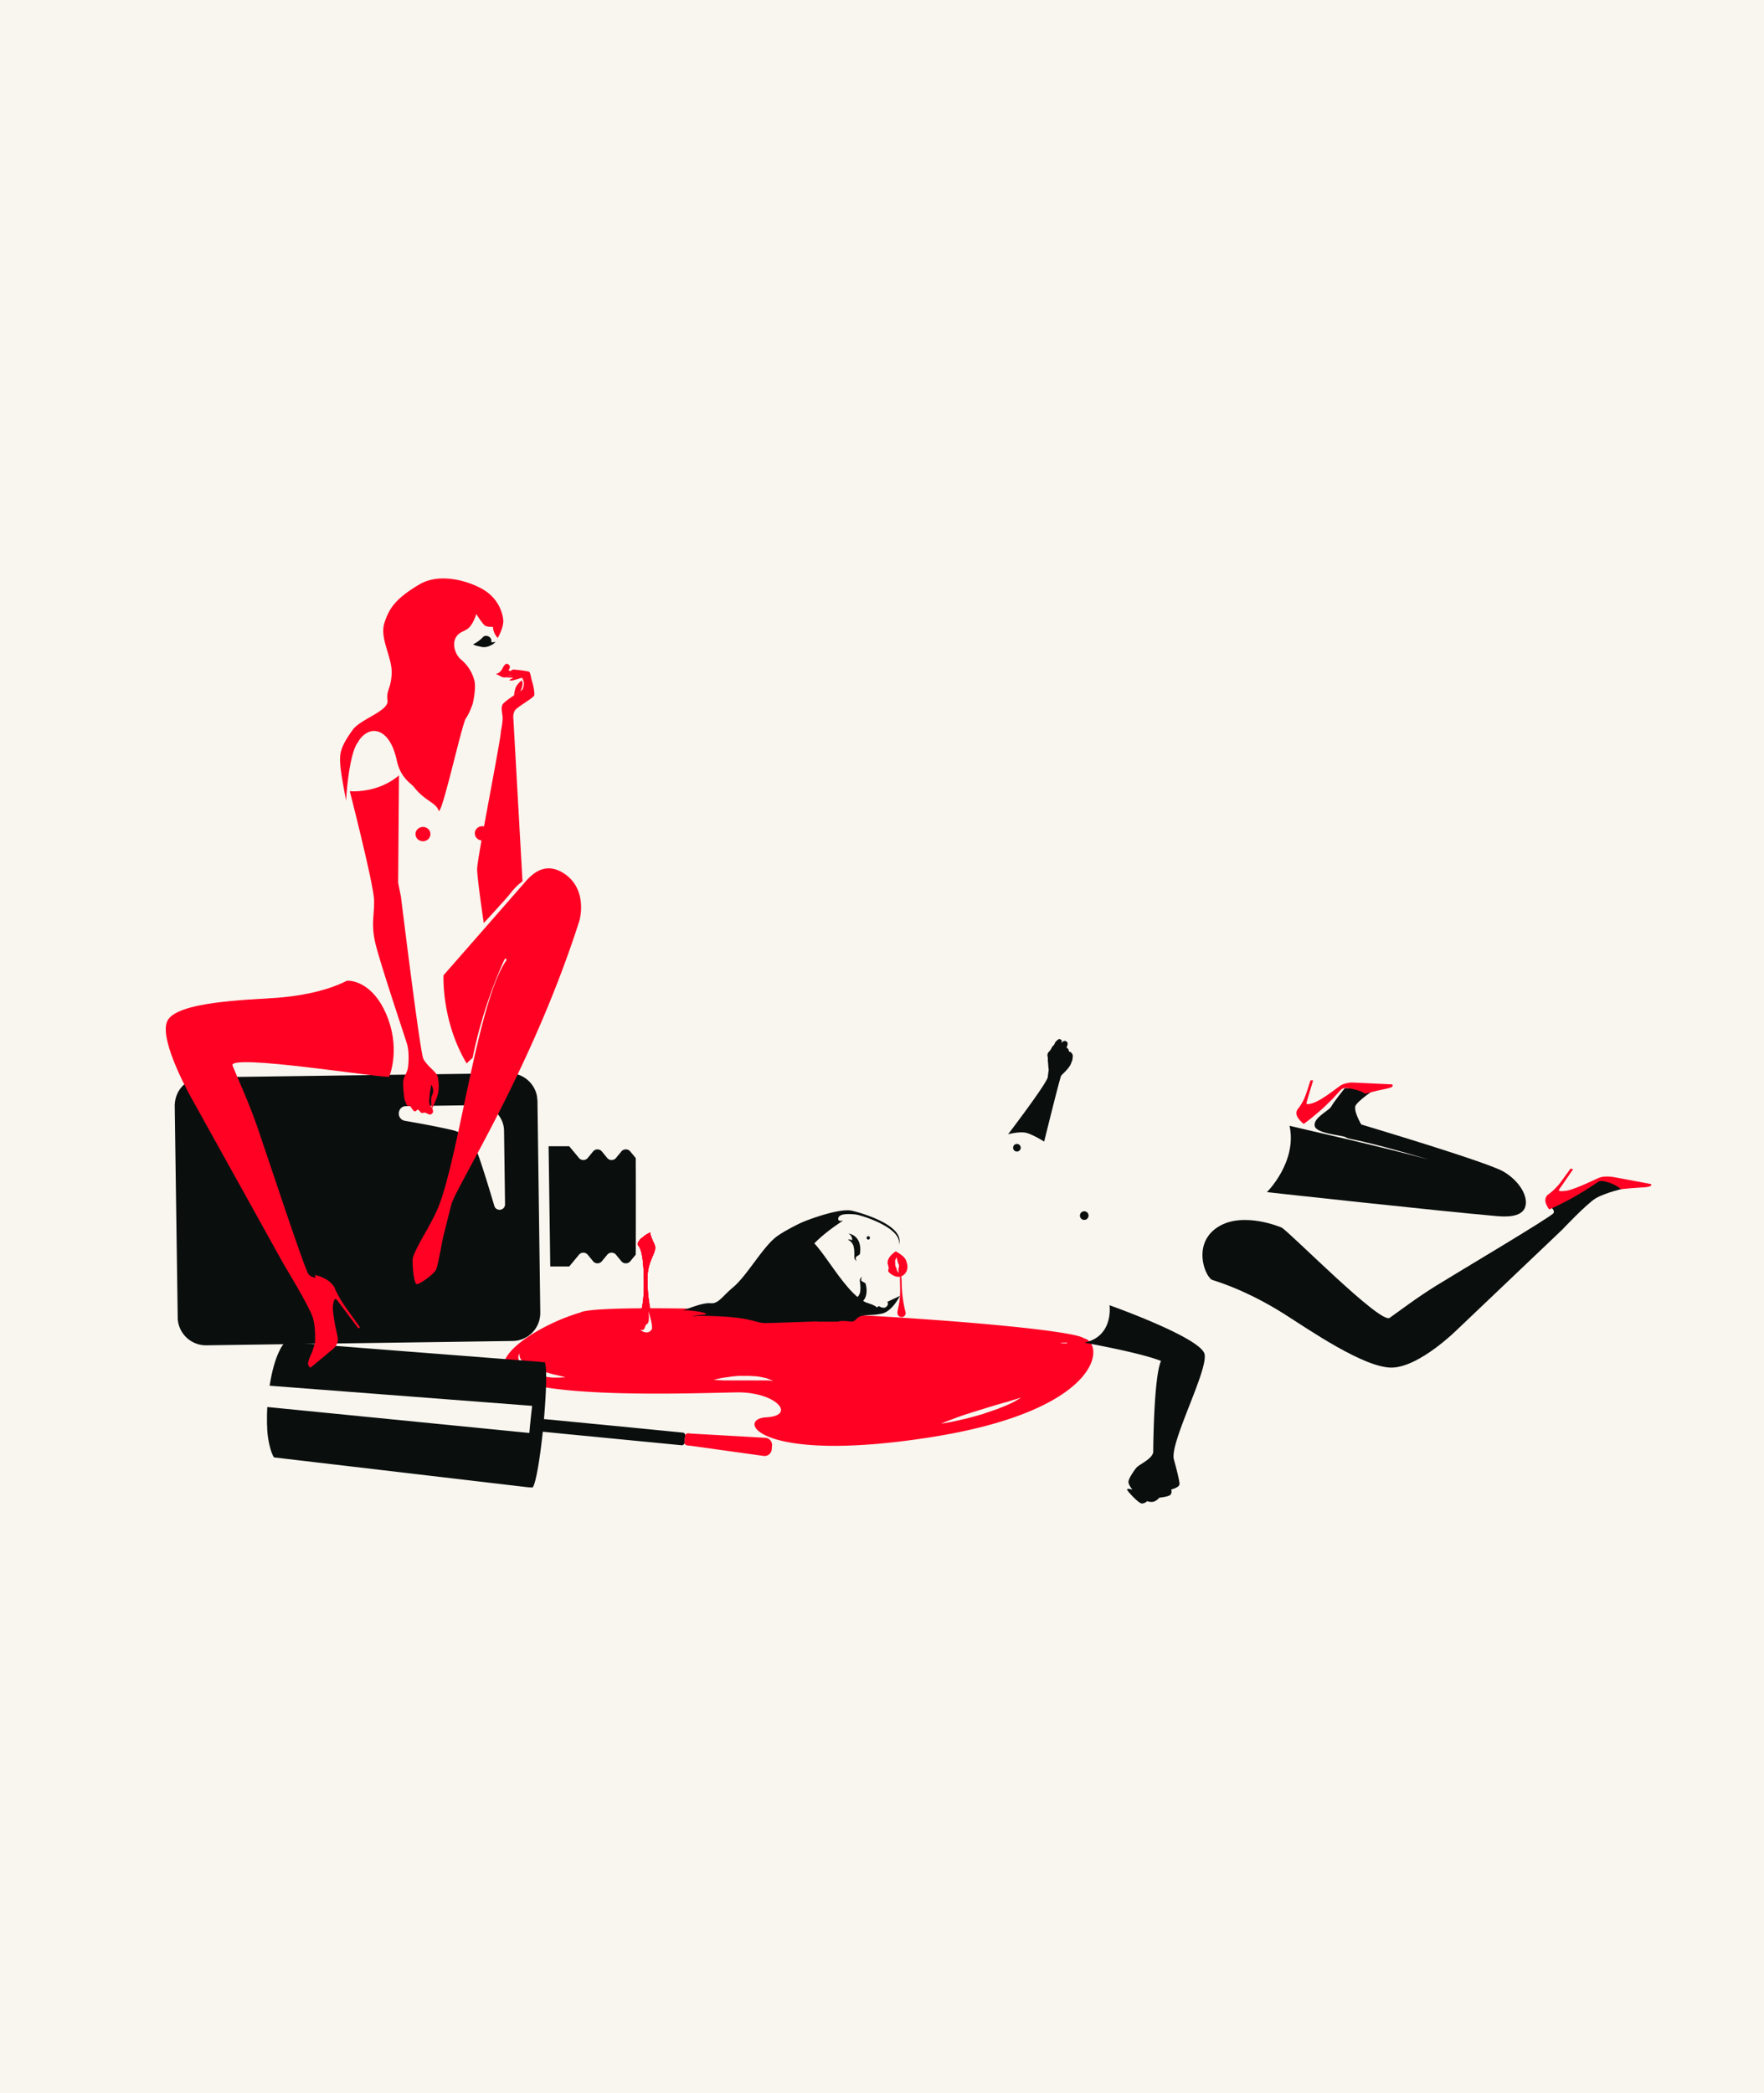 <svg xmlns="http://www.w3.org/2000/svg" id="bbd93c2d-a69a-47cc-9a0a-47c5b02ec65b" data-name="Layer 1" viewBox="0 0 1061.1 1258.6"><defs><style>.acc4d68d-767e-4b7d-890a-40347495a38f{fill:#f9f5ef;}.af14b9c3-5ad8-4242-8ab4-bc0f99dd6083{fill:#ff0223;}.edae2b6f-e3fa-430f-b5c2-3477c01aed7e{fill:#0a0f0e;}</style></defs><rect class="acc4d68d-767e-4b7d-890a-40347495a38f" width="1061.1" height="1258.63"></rect><path class="af14b9c3-5ad8-4242-8ab4-bc0f99dd6083" d="M652.5,804.8h-.3c-4.7-4.3-70.5-10.8-151.2-14.9s-147.4-4.4-152.1-.6h-.2c-25.9,7.6-62.2,30.9-37.4,40.7,27.2,10.8,108.2,7.6,131.8,7.2s36.4,14,17.8,15-5,28.1,98.1,12.1S665,808.7,652.5,804.8ZM338.8,828.2c-1,0-2.4.2-4.1.1H332l-3-.4-3.2-.7c-1.1-.2-2.1-.6-3.2-.9l-3.1-1.4a13.1,13.1,0,0,1-2.8-1.7,15.5,15.5,0,0,1-2.4-1.9l-.9-1.1a7.5,7.5,0,0,1-.7-1.2,6,6,0,0,1-.8-2.1,3.8,3.8,0,0,1-.1-1,1.9,1.9,0,0,1,.1-.8,3.9,3.9,0,0,0,.2-.6l.3-.4.2-.3v.3a.7.7,0,0,0-.1.5v.5a1.9,1.9,0,0,0,.2.7v.4l.2.4a11.6,11.6,0,0,0,1.1,1.6l1.8,1.5,2.3,1.5c.8.5,1.7.8,2.6,1.3l2.9,1.1,3,1,2.9.8,2.8.8,2.6.6,3.8.9,1.5.5ZM465,830.5l-1.1-.3-1.8-.2h-4.9c-1,0-2,.1-3.1,0h-19l-5.7-.3a47.7,47.7,0,0,1,5.6-1.3l5.8-.8,3.3-.3H451l3.3.2a31.8,31.8,0,0,1,5.8,1,6.9,6.9,0,0,1,2.3.7l1.7.7a5.3,5.3,0,0,1,1,.7l.3.2Zm147.3,11a43.6,43.6,0,0,1-5.1,2.7c-2.1,1-4.7,2-7.5,3.1l-8.8,3-4.6,1.3-4.4,1.2-7.9,1.8c-4.7,1-7.9,1.4-7.9,1.4s2.9-1.3,7.4-2.9c2.2-.9,4.8-1.8,7.6-2.7l4.4-1.4,4.5-1.4,4.5-1.4,4.3-1.3,4.1-1.2,3.7-1,3.1-1,2.4-.7,2-.7A14.4,14.4,0,0,1,612.3,841.5Zm29.2-33.8h-2.7l-1.1-.2,4.6-.3-.5.2Z"></path><path class="edae2b6f-e3fa-430f-b5c2-3477c01aed7e" d="M321.1,857.1a3.2,3.2,0,0,1-.3,1.4,1.5,1.5,0,0,1-1,.9,89.2,89.2,0,0,1,.8-11.6c.1-.4.2-.9.6-1s.8.4.8.8-.3,1.3-.3,2a13.4,13.4,0,0,1,0,2Z"></path><path class="edae2b6f-e3fa-430f-b5c2-3477c01aed7e" d="M160.8,846h0c.1-.8.1-1.6.2-2.4C160.9,844.4,160.9,845.2,160.8,846Z"></path><path class="edae2b6f-e3fa-430f-b5c2-3477c01aed7e" d="M162,834.2a5,5,0,0,0,.2-1.2h0A5,5,0,0,1,162,834.2Z"></path><path class="edae2b6f-e3fa-430f-b5c2-3477c01aed7e" d="M411.8,861.9a.1.1,0,0,1-.1-.1,1.8,1.8,0,0,0-.9-.4l-37.5-3.7-45.6-4.4h-.5c1.7-19.1,1.8-34.2.2-34.4l-.3.2-2.5-.3h0l-153-11.9-.5.5-.5.6-.5.7-1.1,1.7c-.2.4-.5.9-.7,1.4-2,3.9-4.4,10.5-6.1,21.4l157.9,12.1q-.6,5.1-1.2,11.1c-.2,1.8-.3,3.6-.5,5.2L160.8,846c-.1,1.4-.1,2.8-.2,4.1V856c0,.6.1,1.2.1,1.8a51.8,51.8,0,0,0,2.3,14.4,13.8,13.8,0,0,0,.9,2.3l.3.8.6,1,152.4,17.9h0l2.8.2h.3c1.7-1.2,4.3-15.4,6.2-33.5h.5l14.1,1.4,69,6.7a1.5,1.5,0,0,0,1.1-.4,1.2,1.2,0,0,0,.5-1l.5-4.4A1.6,1.6,0,0,0,411.8,861.9Zm-87.3-43.1a5.1,5.1,0,0,1-.2.9A5.1,5.1,0,0,0,324.5,818.8Z"></path><path class="af14b9c3-5ad8-4242-8ab4-bc0f99dd6083" d="M460.3,864.5,416.1,862l-2-.2a1.8,1.8,0,0,0-2,1.7,3.1,3.1,0,0,0-.1,1l-.3,2.6a1.9,1.9,0,0,0,1.7,2l2,.2,43.9,6.1a4.3,4.3,0,0,0,4.9-3.8l.2-2.4A4.3,4.3,0,0,0,460.3,864.5Z"></path><path class="edae2b6f-e3fa-430f-b5c2-3477c01aed7e" d="M322.9,658.6a16.9,16.9,0,0,0-16.8-13.3l-184.3,2.5a16.8,16.8,0,0,0-16.6,15.5,9.1,9.1,0,0,0-.1,1.7l1.8,127.2a9.7,9.7,0,0,0,.1,1.7,17,17,0,0,0,17.1,15l184.2-2.6a16.8,16.8,0,0,0,16.4-13.7,19.8,19.8,0,0,0,.3-3.5L323.3,662C323.2,660.8,323.1,659.7,322.9,658.6Zm-25.6,66.3c-3.2-10.8-6.9-22.8-9.4-29.8s-7.3-13.6-15.8-15.6-17.8-3.7-28.6-5.6c-5.2-1-4.6-8.7.7-8.8l43.2-.6a15.6,15.6,0,0,1,15.8,15.4l.6,44A3.3,3.3,0,0,1,297.3,724.9Z"></path><path class="edae2b6f-e3fa-430f-b5c2-3477c01aed7e" d="M382.4,696.3l-3.3-4a3.5,3.5,0,0,0-5.3,0l-3.3,4a3.4,3.4,0,0,1-5.2,0l-3.3-4a3.4,3.4,0,0,0-5.2,0l-3.3,4a3.4,3.4,0,0,1-5.2,0l-5.9-7.1H330l1,72.3h11.4l5.9-7.1a3.4,3.4,0,0,1,5.2,0l3.3,4a3.4,3.4,0,0,0,5.2,0l3.3-4a3.4,3.4,0,0,1,5.2,0l3.3,4a3.5,3.5,0,0,0,5.3,0l3.3-4C382.5,754.4,382.5,696.4,382.4,696.3Z"></path><path class="edae2b6f-e3fa-430f-b5c2-3477c01aed7e" d="M295.5,384.6c-.5-2-3.4-3.1-4.9-1.6a20.6,20.6,0,0,1-6,4.4s5.4,1.8,8.9.2c.8-.4,1.8-.8,2-1.8A2.4,2.4,0,0,0,295.5,384.6Z"></path><path class="edae2b6f-e3fa-430f-b5c2-3477c01aed7e" d="M295,385.9s1.8.6,2.8,0h.2c-.6,1.2-2.7,2.1-3.8,2.6a8.3,8.3,0,0,1-4.4.5l-2.2-.5-1-.2-2-.8Z"></path><path class="af14b9c3-5ad8-4242-8ab4-bc0f99dd6083" d="M306.1,403a.3.3,0,0,1,0-.5,1.9,1.9,0,0,0,.5-.9c.6-1.3-1.2-3-2.4-2.3a3,3,0,0,0-.8.8,5.6,5.6,0,0,0-1,1.5c-.8,1.9-2.6,3.4-3.7,3.5s1.6.9,2.2,1.4,2.8,1.3,4.2.5,3-1.7,2-3.1A4.7,4.7,0,0,0,306.1,403Z"></path><path class="af14b9c3-5ad8-4242-8ab4-bc0f99dd6083" d="M292.7,355.8c-7.2-5.2-26.9-12.5-40.6-4.3s-18,13.9-20.9,23.2,4.8,20.6,4.4,30.2-3.4,10-2.5,16.3-16.2,11.1-20.9,17.6-7.3,11.2-7.6,16.3,1,12.7,3.6,26.3c.6-12,3.1-30.7,7.3-35.3.7-1.9,6.6-9.6,14-5.3,2.9,1.7,6.9,5.9,9.2,16.5s8.5,13.6,10.3,15.9c6.5,8.4,13.2,9.3,14.8,14.1s14.1-52.1,16.4-55.3,4.2-9,4.2-9,2.1-9,1-13.6a24.2,24.2,0,0,0-7.8-12.6c-3.5-2.7-5.7-8.9-3.6-13.1s5.8-3.8,8.4-6.6,4.1-7.9,4.1-7.9,3.8,6.1,5.3,7,4.7.7,4.7.7a10.8,10.8,0,0,0,2.9,6.7s3.8-6.4,3.3-11.1A24.3,24.3,0,0,0,292.7,355.8Z"></path><ellipse class="af14b9c3-5ad8-4242-8ab4-bc0f99dd6083" cx="289.9" cy="501.2" rx="4.5" ry="4.3" transform="translate(-8.5 5) rotate(-1)"></ellipse><path class="af14b9c3-5ad8-4242-8ab4-bc0f99dd6083" d="M208.7,589.7c5.8-.3,17.9,3.9,24.9,23.3s.5,34.4.5,34.4c-4.1,1-97.1-14.1-94.2-6.7s9.7,21.8,15.1,37.5,28.3,85.3,30.6,88,6.6,2.2,6.6,2.2l8.4,30.8.7,5.4-5.3,4.7-6.6-.4s.9-10.4-1.4-17.2-17.2-31.3-17.2-31.3l-55-99S95.3,625.8,100.6,614s48.5-12.8,65.3-14C176.9,599.2,194.4,596.9,208.7,589.7Z"></path><path class="af14b9c3-5ad8-4242-8ab4-bc0f99dd6083" d="M201.2,774.1l.3.8a65.1,65.1,0,0,0,6.4,11.1c1.2,1.8,8.6,12,8.6,12l-.9.8-12.9-17.2c-.5-.6-1.1-.7-1.5-.2s-1.1,3.6-1,5.3c.2,5.5,2.5,15.1,2.8,16.8a7.4,7.4,0,0,1-1.8,6.8c-.3.4-13.5,11.3-14.1,11.8s-1.1-.3-1.5-1.1a2.3,2.3,0,0,1-.3-1.1,14.8,14.8,0,0,1,1-3.6c.5-1.3,1.2-2.7,1.7-4.1s1.6-5,1.6-5h2a13,13,0,0,0,6.6-1.8,5.2,5.2,0,0,0,1.8-1.3,2.2,2.2,0,0,0,.3-2.1c-.2-.5-2.6-6.6-3.5-9.1s-1.9-5.3-2.7-8-2.9-10.4-3.5-12.6-.7-3.5-1.1-5.3c-.1-.2,0-.4.3-.3a23,23,0,0,1,4.8,1.7A14.5,14.5,0,0,1,201.2,774.1Z"></path><path class="af14b9c3-5ad8-4242-8ab4-bc0f99dd6083" d="M263.6,656.8a24.7,24.7,0,0,0-.3-9.4c-.6-2.8-6.7-6.6-8.7-10.9s-13.4-97.2-13.4-97.2l-1.7-8.5.5-64.6c-13.2,11.2-29.6,9.5-29.6,9.5s14.4,56.1,14.6,65.5-1.7,13.7.4,24.2,17.7,56.6,19.4,62.2.7,13.6.7,13.6c-.3,3.6-2.2,5.2-2.8,8.2s.6,11.5.6,11.5,1.3,4.1,2.1,4.1.8-.3,1.1-.2,1.9,3.1,2.8,3.4,1.5-1.1,2.1-1,1.4,1.6,2,1.9,1.7-.2,2.3-.1,2.5,1.4,3.3,1.1a2.5,2.5,0,0,0,1.5-1.5,4.2,4.2,0,0,0-.6-2.3h.1C261.2,663.7,263,660,263.6,656.8Zm-5.3,6.6c-.5-2.4,1.1-11.2,1.1-11.2a6.9,6.9,0,0,1,1.2,3.9c-.1,2-1.3,2.8-1.2,5a24.8,24.8,0,0,0,.3,5.1A9.1,9.1,0,0,1,258.3,663.4Z"></path><path class="af14b9c3-5ad8-4242-8ab4-bc0f99dd6083" d="M320.1,409.8c-.7-1.8-.9-5.6-2-6a74.8,74.8,0,0,0-9.2-1.2c-1,0-2.4,1.4-3.4,1.9l-2.6,1.3c1.3.7,3.9.2,4.6.3s-2.9.4-3.1.7,1,.5,1.5.6h2.8c-.5.5-2.4,1.3-2.2,1.6s1.4.2,2.3,0,5.2-1.5,5.2-1.5a7.3,7.3,0,0,1,1.1,2.8,7.7,7.7,0,0,1-.8,4.2c-.6,1-11.5,7.2-12.2,9.5s-.1,3.8.2,6.8-1,8.9-1,8.9c.1,4.5-14.4,77-14.3,83s4,32.3,4,32.3,13.4-14.5,15.5-17.2c4.5-5.9,7.8-7.8,7.8-7.8l-5.5-98a8,8,0,0,1,.9-4.8c1.2-2,11.1-7.5,11.6-9S320.7,411.6,320.1,409.8Z"></path><path class="af14b9c3-5ad8-4242-8ab4-bc0f99dd6083" d="M313.9,409.3c-.4-.2-2.3,1.7-3.3,3.3s-1.4,5.6-1.4,5.6l3.6-2.4a8.7,8.7,0,0,0,1.2-2.6C314.5,411.6,314.4,409.5,313.9,409.3Z"></path><ellipse class="af14b9c3-5ad8-4242-8ab4-bc0f99dd6083" cx="252.9" cy="502.2" rx="4.5" ry="4.3" transform="matrix(1, -0.02, 0.02, 1, -8.52, 4.38)"></ellipse><path class="af14b9c3-5ad8-4242-8ab4-bc0f99dd6083" d="M391,741.4c0,.8,1.8,4.8,2.6,6.5,2.5,5.2-4,8.5-4.1,20.9a94,94,0,0,0,4.4,28.7c1.1,3.3-1.8,5.2-4.9,5.3s-7-1.6-6-5.7c2.1-7.7,4.5-10.9,4.3-27.8s-2.4-18.7-3.5-21S391,740.7,391,741.4Z"></path><path class="af14b9c3-5ad8-4242-8ab4-bc0f99dd6083" d="M391,741.4c0,.9,1.7,4.7,2.5,6.4,2.5,5.3-4,8.6-4,21a91.6,91.6,0,0,0,4.2,28.7c1.1,3.3-1.7,5.1-4.7,5.3s-7-1.7-5.9-5.7c2.1-7.6,4.5-10.9,4.2-27.8s-2.4-18.7-3.5-21S390.9,740.7,391,741.4Z"></path><path class="af14b9c3-5ad8-4242-8ab4-bc0f99dd6083" d="M391,741.4a41.2,41.2,0,0,0,2.4,6.4c2.6,5.2-3.9,8.6-4,21a98,98,0,0,0,4.1,28.7c1.2,3.2-1.5,5-4.6,5.2s-6.8-1.7-5.8-5.5c2.2-7.6,4.5-11,4.2-27.9s-2.4-18.7-3.5-21S390.9,740.7,391,741.4Z"></path><path class="af14b9c3-5ad8-4242-8ab4-bc0f99dd6083" d="M391,741.4a32.4,32.4,0,0,0,2.4,6.3c2.6,5.3-4,8.7-4,21.1s2.1,23.4,4,28.7c1.1,3.1-1.4,5-4.5,5.1s-6.8-1.6-5.7-5.4c2.2-7.5,4.4-11,4.2-27.9s-2.5-18.7-3.6-21S390.9,740.7,391,741.4Z"></path><path class="af14b9c3-5ad8-4242-8ab4-bc0f99dd6083" d="M391,741.4a26.8,26.8,0,0,0,2.3,6.2c2.6,5.4-3.9,8.8-3.9,21.2s1.9,23.5,3.8,28.6c1.2,3.2-1.3,5-4.3,5.1s-6.7-1.6-5.6-5.3c2.2-7.4,4.4-11,4.1-27.9s-2.4-18.7-3.6-21S390.9,740.7,391,741.4Z"></path><path class="af14b9c3-5ad8-4242-8ab4-bc0f99dd6083" d="M391,741.4a28.6,28.6,0,0,0,2.2,6.1c2.7,5.4-3.8,8.9-3.9,21.3s1.9,23.6,3.8,28.6c1.1,3.1-1.2,4.9-4.2,5.1s-6.7-1.7-5.6-5.3c2.3-7.3,4.4-11,4.2-27.9s-2.5-18.7-3.7-20.9S390.9,740.7,391,741.4Z"></path><path class="af14b9c3-5ad8-4242-8ab4-bc0f99dd6083" d="M391,741.4a25.5,25.5,0,0,0,2.1,6c2.8,5.5-3.8,9-3.8,21.4s1.7,23.7,3.6,28.6c1.2,3-1,4.9-4,5s-6.6-1.7-5.5-5.2c2.3-7.2,4.4-11,4.1-27.9s-2.5-18.7-3.7-20.9S390.9,740.7,391,741.4Z"></path><path class="af14b9c3-5ad8-4242-8ab4-bc0f99dd6083" d="M391,741.4a24.2,24.2,0,0,0,2,5.9c2.9,5.5-3.7,9.1-3.8,21.5s1.6,23.8,3.5,28.6c1.2,3-.9,4.8-3.8,4.9s-6.6-1.7-5.4-5.1c2.3-7.2,4.3-11,4-27.9s-2.5-18.7-3.7-20.9S390.9,740.7,391,741.4Z"></path><path class="af14b9c3-5ad8-4242-8ab4-bc0f99dd6083" d="M391,741.4a28.5,28.5,0,0,0,1.9,5.9c2.9,5.5-3.7,9.1-3.7,21.5s1.4,23.8,3.4,28.6c1.1,2.9-.8,4.8-3.7,4.9s-6.5-1.7-5.4-5.1c2.4-7.1,4.3-11,4.1-27.9s-2.6-18.7-3.8-20.9S390.8,740.7,391,741.4Z"></path><path class="af14b9c3-5ad8-4242-8ab4-bc0f99dd6083" d="M391,741.4a24,24,0,0,0,1.8,5.8c3,5.6-3.6,9.2-3.7,21.6s1.4,23.9,3.3,28.6c1.2,2.9-.6,4.7-3.5,4.8s-6.5-1.7-5.3-5c2.4-7,4.3-11,4-27.9s-2.6-18.7-3.8-20.9S390.8,740.7,391,741.4Z"></path><path class="af14b9c3-5ad8-4242-8ab4-bc0f99dd6083" d="M391,741.4a18.8,18.8,0,0,0,1.8,5.7c3,5.6-3.7,9.3-3.7,21.7s1.2,24,3.2,28.6c1.1,2.8-.5,4.6-3.4,4.7s-6.4-1.7-5.3-4.9c2.5-6.9,4.3-11,4.1-27.9s-2.6-18.7-3.9-20.9S390.8,740.7,391,741.4Z"></path><path class="af14b9c3-5ad8-4242-8ab4-bc0f99dd6083" d="M391,741.4a20,20,0,0,0,1.7,5.6c3.1,5.7-3.6,9.4-3.7,21.8s1.1,24.1,3.1,28.6c1.2,2.7-.4,4.6-3.2,4.6s-6.4-1.7-5.2-4.8c2.5-6.8,4.3-11,4-27.9s-2.6-18.7-3.9-20.9S390.8,740.7,391,741.4Z"></path><path class="af14b9c3-5ad8-4242-8ab4-bc0f99dd6083" d="M391,741.4c.4,1.7.6,3.8,1.6,5.5,3.1,5.7-3.6,9.5-3.6,21.9s1,24.2,2.9,28.6c1.2,2.7-.2,4.5-3,4.6s-6.3-1.7-5.1-4.8c2.5-6.7,4.2-11,4-27.9s-2.7-18.7-4-20.9S390.8,740.7,391,741.4Z"></path><path class="af14b9c3-5ad8-4242-8ab4-bc0f99dd6083" d="M391,741.4c.4,1.8.6,3.8,1.5,5.4,3.2,5.8-3.5,9.6-3.5,22s.8,24.3,2.8,28.6c1.2,2.6-.1,4.4-3,4.5s-6.1-1.7-5-4.7c2.6-6.6,4.2-11,4-27.9s-2.7-18.7-4-20.8S390.8,740.7,391,741.4Z"></path><path class="af14b9c3-5ad8-4242-8ab4-bc0f99dd6083" d="M391,741.4c.5,1.9.5,3.7,1.4,5.4,3.3,5.8-3.4,9.6-3.5,22s.7,24.4,2.7,28.6c1.2,2.5,0,4.4-2.8,4.4s-6.1-1.7-4.9-4.6c2.6-6.5,4.2-11,3.9-27.9s-2.7-18.7-4-20.8S390.8,740.7,391,741.4Z"></path><path class="af14b9c3-5ad8-4242-8ab4-bc0f99dd6083" d="M391,741.4c.5,2,.4,3.6,1.3,5.3,3.4,5.8-3.4,9.7-3.4,22.1s.6,24.5,2.6,28.6c1.2,2.5.1,4.3-2.7,4.3s-6-1.7-4.9-4.4c2.7-6.5,4.2-11.1,4-28s-2.8-18.7-4.1-20.8S390.8,740.7,391,741.4Z"></path><path class="af14b9c3-5ad8-4242-8ab4-bc0f99dd6083" d="M391,741.4c.6,2,.3,3.5,1.2,5.2,3.4,5.9-3.3,9.8-3.4,22.2s.5,24.6,2.5,28.6c1.2,2.4.3,4.2-2.5,4.3s-6-1.7-4.8-4.4c2.8-6.4,4.2-11.1,3.9-28s-2.7-18.7-4.1-20.8S390.8,740.7,391,741.4Z"></path><path class="af14b9c3-5ad8-4242-8ab4-bc0f99dd6083" d="M391,741.4c.6,2.1.2,3.4,1.2,5.1,3.4,5.9-3.4,9.9-3.4,22.3s.3,24.7,2.3,28.6.4,4.2-2.3,4.2-5.9-1.7-4.7-4.3c2.8-6.3,4.1-11.1,3.9-28s-2.8-18.7-4.2-20.8S390.8,740.7,391,741.4Z"></path><path class="af14b9c3-5ad8-4242-8ab4-bc0f99dd6083" d="M391,741.4c.6,2.2.1,3.4,1.1,5,3.5,6-3.3,10-3.4,22.4s.2,24.8,2.3,28.6.5,4.1-2.2,4.1-5.8-1.7-4.7-4.2c2.9-6.2,4.1-11.1,3.9-28s-2.8-18.7-4.2-20.8S390.8,740.7,391,741.4Z"></path><path class="af14b9c3-5ad8-4242-8ab4-bc0f99dd6083" d="M391,741.4c.7,2.3,0,3.3,1,4.9,3.6,6-3.3,10.1-3.3,22.5s.1,24.8,2.1,28.6c1.2,2.2.7,4.1-2,4.1s-5.8-1.8-4.6-4.2c2.9-6.1,4.1-11.1,3.8-28s-2.8-18.7-4.2-20.8S390.8,740.7,391,741.4Z"></path><path class="af14b9c3-5ad8-4242-8ab4-bc0f99dd6083" d="M391,741.4c.7,2.3-.1,3.2.9,4.9,3.6,6-3.2,10.1-3.2,22.5s-.1,24.9,2,28.6.7,4-1.9,4-5.7-1.7-4.5-4.1c2.9-6,4-11.1,3.8-28s-2.9-18.7-4.3-20.8S390.7,740.7,391,741.4Z"></path><path class="af14b9c3-5ad8-4242-8ab4-bc0f99dd6083" d="M391,741.4c.8,2.4-.2,3.1.8,4.8,3.7,6.1-3.1,10.2-3.2,22.6s-.2,25,1.9,28.6.9,3.9-1.7,3.9-5.7-1.7-4.5-4c3-5.9,4.1-11.1,3.8-28s-2.9-18.7-4.3-20.7S390.7,740.7,391,741.4Z"></path><path class="af14b9c3-5ad8-4242-8ab4-bc0f99dd6083" d="M391,741.4c.8,2.5-.3,3,.7,4.7,3.8,6.1-3.1,10.3-3.1,22.7s-.3,25.1,1.7,28.6,1.1,3.9-1.5,3.8-5.6-1.7-4.4-3.9c3.1-5.8,4-11.1,3.8-28s-3-18.7-4.4-20.7S390.7,740.7,391,741.4Z"></path><path class="af14b9c3-5ad8-4242-8ab4-bc0f99dd6083" d="M391,741.4c.9,2.5-.4,3,.6,4.6,3.9,6.2-3,10.4-3.1,22.8s-.4,25.2,1.7,28.6,1.1,3.8-1.4,3.8-5.5-1.8-4.4-3.9c3.2-5.6,4-11.1,3.8-28s-2.9-18.7-4.4-20.7S390.7,740.7,391,741.4Z"></path><path class="af14b9c3-5ad8-4242-8ab4-bc0f99dd6083" d="M391,741.4c.9,2.6-.5,2.9.6,4.5,3.9,6.2-3.1,10.5-3.1,22.9s-.6,25.3,1.5,28.6,1.3,3.7-1.2,3.7-5.5-1.7-4.3-3.8c3.2-5.5,4-11.1,3.8-28s-3-18.7-4.5-20.7S390.7,740.7,391,741.4Z"></path><path class="af14b9c3-5ad8-4242-8ab4-bc0f99dd6083" d="M391,741.4c1,2.7-.6,2.8.5,4.4,3.9,6.3-3,10.6-3.1,23s-.6,25.4,1.4,28.6,1.5,3.7-1.1,3.6-5.3-1.7-4.1-3.7c3.2-5.4,3.9-11.1,3.7-28s-3-18.7-4.5-20.7S390.7,740.7,391,741.4Z"></path><path class="acc4d68d-767e-4b7d-890a-40347495a38f" d="M389.3,796c1.7-.9.8-7.6.8-7.6s2.4,7.6,2.1,10.2c-.1.9-.8,2-2.6,2.5a4,4,0,0,1-1.1,0,5.1,5.1,0,0,1-3.3-1.6.1.1,0,0,1-.1-.1C388.5,800.8,387.3,797,389.3,796Z"></path><path class="edae2b6f-e3fa-430f-b5c2-3477c01aed7e" d="M724.6,814.3c-1.9-9.9-57.2-29.5-57.2-29.5s2.7,18.8-15.2,22.5c0,0,33.3,5.9,46.2,11-4.5,9.8-4.7,54.9-4.7,54.9-.8,4.3-8.5,7.2-10.3,9.5s-4.8,6.8-4.6,8.6,2.4,4.4,2.4,4.4-4.4-1.4-2.9.6,6.6,7.5,8.5,7.7a4.3,4.3,0,0,0,3.2-1.4,7.3,7.3,0,0,0,4.1.3,8.6,8.6,0,0,0,3.3-2.4s5.8-.5,6.8-1.9a3.2,3.2,0,0,0,.3-3s4.8-1.1,5-3.2-3.4-15-3.4-15C703.6,867.4,726.6,824.3,724.6,814.3Z"></path><path class="edae2b6f-e3fa-430f-b5c2-3477c01aed7e" d="M728.9,769.5c-4.7-3.2-11.4-22.2,3.8-31.8s38.2.4,38.2.4c4.2,2,59.4,58.2,65,54.3s15.8-11.8,28.4-19.6,69.1-41.3,70.2-43.4-2.6-4.3-2.6-4.3l26.2-13.9,5.3-2,9,1.5,4.7,3.8s-11.7,2.7-17.2,6-20.2,18.9-20.2,18.9l-63.3,60.2s-22.2,22.1-38.8,22.7-50.8-23.2-64.9-32.1C763.4,784.3,747.6,775.3,728.9,769.5Z"></path><circle class="edae2b6f-e3fa-430f-b5c2-3477c01aed7e" cx="652.2" cy="730.9" r="2.6"></circle><circle class="edae2b6f-e3fa-430f-b5c2-3477c01aed7e" cx="611.7" cy="690.1" r="2.3"></circle><path class="edae2b6f-e3fa-430f-b5c2-3477c01aed7e" d="M904.5,704.5c-9.3-5.6-82.5-27.4-85.7-28.4-1.6-2.9-4.3-8.2-3.5-11s12-10.4,12-10.4l-18.4-.4s-6.8,8.5-8.1,11-10.8,6.7-10,11.6,17,5.6,18.9,7,7.2.6,50,13.4c-32.3-8.8-82.1-19.8-84-20.4,4.7,21.8-13.6,39.9-13.6,39.9s103.6,11.4,138.2,14.4c4.7.4,14.9,1,17.1-5.3S914.1,710.2,904.5,704.5Z"></path><path class="edae2b6f-e3fa-430f-b5c2-3477c01aed7e" d="M645.2,635.9a2.9,2.9,0,0,0,.1-1.3,2.7,2.7,0,0,0-.7-1.4c-.2-.3-.7-.8-1.1-.8h-.4a9.8,9.8,0,0,0-.5-1.6c-.2-.4-.6-.5-.9-.8s.9-2,.4-3.1a1.8,1.8,0,0,0-2.9-.5c0,.1-.6.6-.6.6a4.9,4.9,0,0,1,.1-1.2c.1-.6-1.5-1.1-1.5-1.1a5.9,5.9,0,0,0-2.7,2.5,2.7,2.7,0,0,1-.7,1.3,3.8,3.8,0,0,0-1,1.2l-.3.5a6.2,6.2,0,0,1-1.1,1.7l-.9,1a4.9,4.9,0,0,0-.4,1.1,4.8,4.8,0,0,0,0,1.2,2.2,2.2,0,0,1,.2,1.1v.8a9.2,9.2,0,0,0,.1,1.6l.3,3.7a3.7,3.7,0,0,1,0,1.8c0,.1-.4,2.6-.4,3.3-.3,3.6-23.9,34.5-23.9,34.5s6.7-1.8,10.7-.9,11,5.3,11,5.3,9-36.6,10.2-39.6c0-.1,3.2-3.1,4.3-4.6l1-1.4.6-1.2c.2-.4.3-.9.5-1.3s.3-.8.4-1.2A5.6,5.6,0,0,0,645.2,635.9Z"></path><path class="edae2b6f-e3fa-430f-b5c2-3477c01aed7e" d="M487.6,768.5s-5-4-2.9-12.9,22.5-21.7,22.5-21.7-3.1.8-3-1c.1-3.5,6.7-3,10.2-2.7s28.9,8.2,26.2,18.4c4.3-11.1-20.4-18.8-28-20.6s-26.8,5.5-30,6.9-12.6,6.2-16.3,9.3c-8.2,6.8-17.1,22.9-25.3,29.8-6.6,5.5-8.8,10-13.5,9.6s-12.1,2.7-17.3,4.6c2.5-1.3,22,2,11.4,2.4,0,0-10.5,1.2-1.7.6,31.1,0,33.9,4.1,39.6,4.3s46.7-1.9,51.2-1,3.5-2.4,7.8-3.3,5.2-.1,11.7-1.3,11.1-10.7,11.1-10.7l-7.6,3.6a1.6,1.6,0,0,1,.3,1.8c-1.7,3.4-5.3.7-5.3.7s-5.5,3.7-8.5,4.4-8.9.5-8.9.5-4.2-1.6-6.7-1.6a6.6,6.6,0,0,0-4.4,2.2s-6.7-5.4-9.7-10.4S487.6,768.5,487.6,768.5Z"></path><path class="af14b9c3-5ad8-4242-8ab4-bc0f99dd6083" d="M541.1,767.7a5.7,5.7,0,0,0,4.5-4.2c.4-1.5.4-3-.6-5.7s-6.2-5.4-6.2-5.4c-2.5,1.7-4.7,3.9-4.9,6.8,0,1.3,1.1,2.8.5,4.2s1.4,2.6,2.6,3.3A6.9,6.9,0,0,0,541.1,767.7Zm-.6-3.3a4.1,4.1,0,0,0,.1,1l-.3-.4c-1.1-1.2-.7-1.7-1.2-2.7a4.6,4.6,0,0,1-.6-2.7c0-1.2-.4-1.4.4-2.7l.5-1a28.1,28.1,0,0,0,.7,3c.2,1.1.6,1.2.7,2S540.3,762.4,540.5,764.4Z"></path><circle class="edae2b6f-e3fa-430f-b5c2-3477c01aed7e" cx="522.3" cy="744.3" r="1"></circle><path class="edae2b6f-e3fa-430f-b5c2-3477c01aed7e" d="M482.9,745.4c6.3-8.1,23.9,33.4,39.1,38.1s-4.9,6.8-4.9,6.8L504,794.7H491.7l-12.3-19.3-1-25.8S476.6,753.4,482.9,745.4Z"></path><path class="af14b9c3-5ad8-4242-8ab4-bc0f99dd6083" d="M931,718.4l.6-.4a38.2,38.2,0,0,0,7-6.9l6.1-8.4,1.6.3-8.5,12.3q-.3.8.9.9a18.4,18.4,0,0,0,6.5-1c5.6-1.8,14.1-5.9,15.7-6.6a13.2,13.2,0,0,1,3-1,21.8,21.8,0,0,1,5.7,0c.6,0,22.3,4.1,23.2,4.3s.6.7.1,1.1a1.9,1.9,0,0,1-1,.5,24,24,0,0,1-4.6.5l-5.7.4-6.5.6-1.6-1.2a21.5,21.5,0,0,0-7-3.1,10.2,10.2,0,0,0-2.7-.6,3.9,3.9,0,0,0-2.4.5l-7,4.6-6.5,3.9c-1.6,1-8.9,4.8-10.8,5.7l-4.7,2.2c-.2.1-.4.2-.6,0a11.4,11.4,0,0,1-1.8-3.2A4.7,4.7,0,0,1,931,718.4Z"></path><path class="af14b9c3-5ad8-4242-8ab4-bc0f99dd6083" d="M780.4,667.2l.4-.5a28.9,28.9,0,0,0,4.4-7.8c.6-1.4,3.1-9.3,3.1-9.3h1.6s-3.9,12.8-4,13.5.3.8,1.1.8a17.4,17.4,0,0,0,5.8-2c4.9-2.5,11.6-7.9,12.9-8.7a7.2,7.2,0,0,1,2.6-1.4,16,16,0,0,1,5.3-.9l23.6,1.1c.4,0,.7.7.4,1.2a2.8,2.8,0,0,1-.8.6,25.8,25.8,0,0,1-4.2,1.1c-1.7.4-3.6.7-5.3,1.2l-6,1.5-1.9-1a25.6,25.6,0,0,0-7.7-2.1,14.9,14.9,0,0,0-2.8-.3,3.7,3.7,0,0,0-2.1.9c-.3.2-3.7,4-5.2,5.6l-4.9,4.8c-1.2,1.2-6.9,6-8.4,7.2l-3.8,2.9c-.2.1-.3.2-.5,0a15.2,15.2,0,0,1-2.8-2.9C779.9,671.1,779.3,669.1,780.4,667.2Z"></path><path class="af14b9c3-5ad8-4242-8ab4-bc0f99dd6083" d="M266.8,586.4l47.9-54.7c4.1-4.8,12-14.3,24.1-6.8s11.7,21.7,9.6,29.1c-28.6,89.2-74.1,159.4-76.9,170.3s-5.2,20.7-8.1,31.7-12.7,16.1-12.7,16.1-2.7-13.1.7-21c6.3-14.6,9.1-17.2,12.8-26.6,12.4-32.8,23.5-123.6,40.5-147.2,0,0-.3-2.7-1.9,1A280.5,280.5,0,0,0,284.3,636l-3.6,3.4C265.4,613.8,266.8,586.4,266.8,586.4Z"></path><path class="af14b9c3-5ad8-4242-8ab4-bc0f99dd6083" d="M262.4,763.2c-1.2,2.8-9.9,9.1-11.7,8.9s-2.8-11.9-2.4-15.4,9-18.1,9-18.1-7.4,15-5.4,17.8A7.4,7.4,0,0,0,260,759c2.4-.7,6.9-17.6,6.9-17.6S263.6,760.5,262.4,763.2Z"></path><path class="af14b9c3-5ad8-4242-8ab4-bc0f99dd6083" d="M542.4,771.6a77.1,77.1,0,0,0,2.2,17,2.4,2.4,0,0,1-2,3.3c-1.5.1-3.1-.9-2.7-3.4.8-4.6,1.8-6.5,1.5-16.6S542.2,764.2,542.4,771.6Z"></path><path class="edae2b6f-e3fa-430f-b5c2-3477c01aed7e" d="M514.4,781a6.2,6.2,0,0,0,3-4.1c.5-3-.2-6.3-.2-7.2s1.3-2,1.3-2-.8,1.7-.3,2.5l2.4,1.4s1.6,4.7-.1,8.6a8,8,0,0,1-5.6,4.5,4.1,4.1,0,0,0,2-4.2S515,781.5,514.4,781Z"></path><path class="edae2b6f-e3fa-430f-b5c2-3477c01aed7e" d="M510.1,745.4a6.4,6.4,0,0,1,3.3,3.8c.8,3,.4,6.4.5,7.2s1.4,1.9,1.4,1.9-.9-1.6-.4-2.5l2.3-1.6s1.1-4.8-1-8.5a8,8,0,0,0-5.9-4,4.1,4.1,0,0,1,2.3,4S510.6,744.9,510.1,745.4Z"></path></svg>